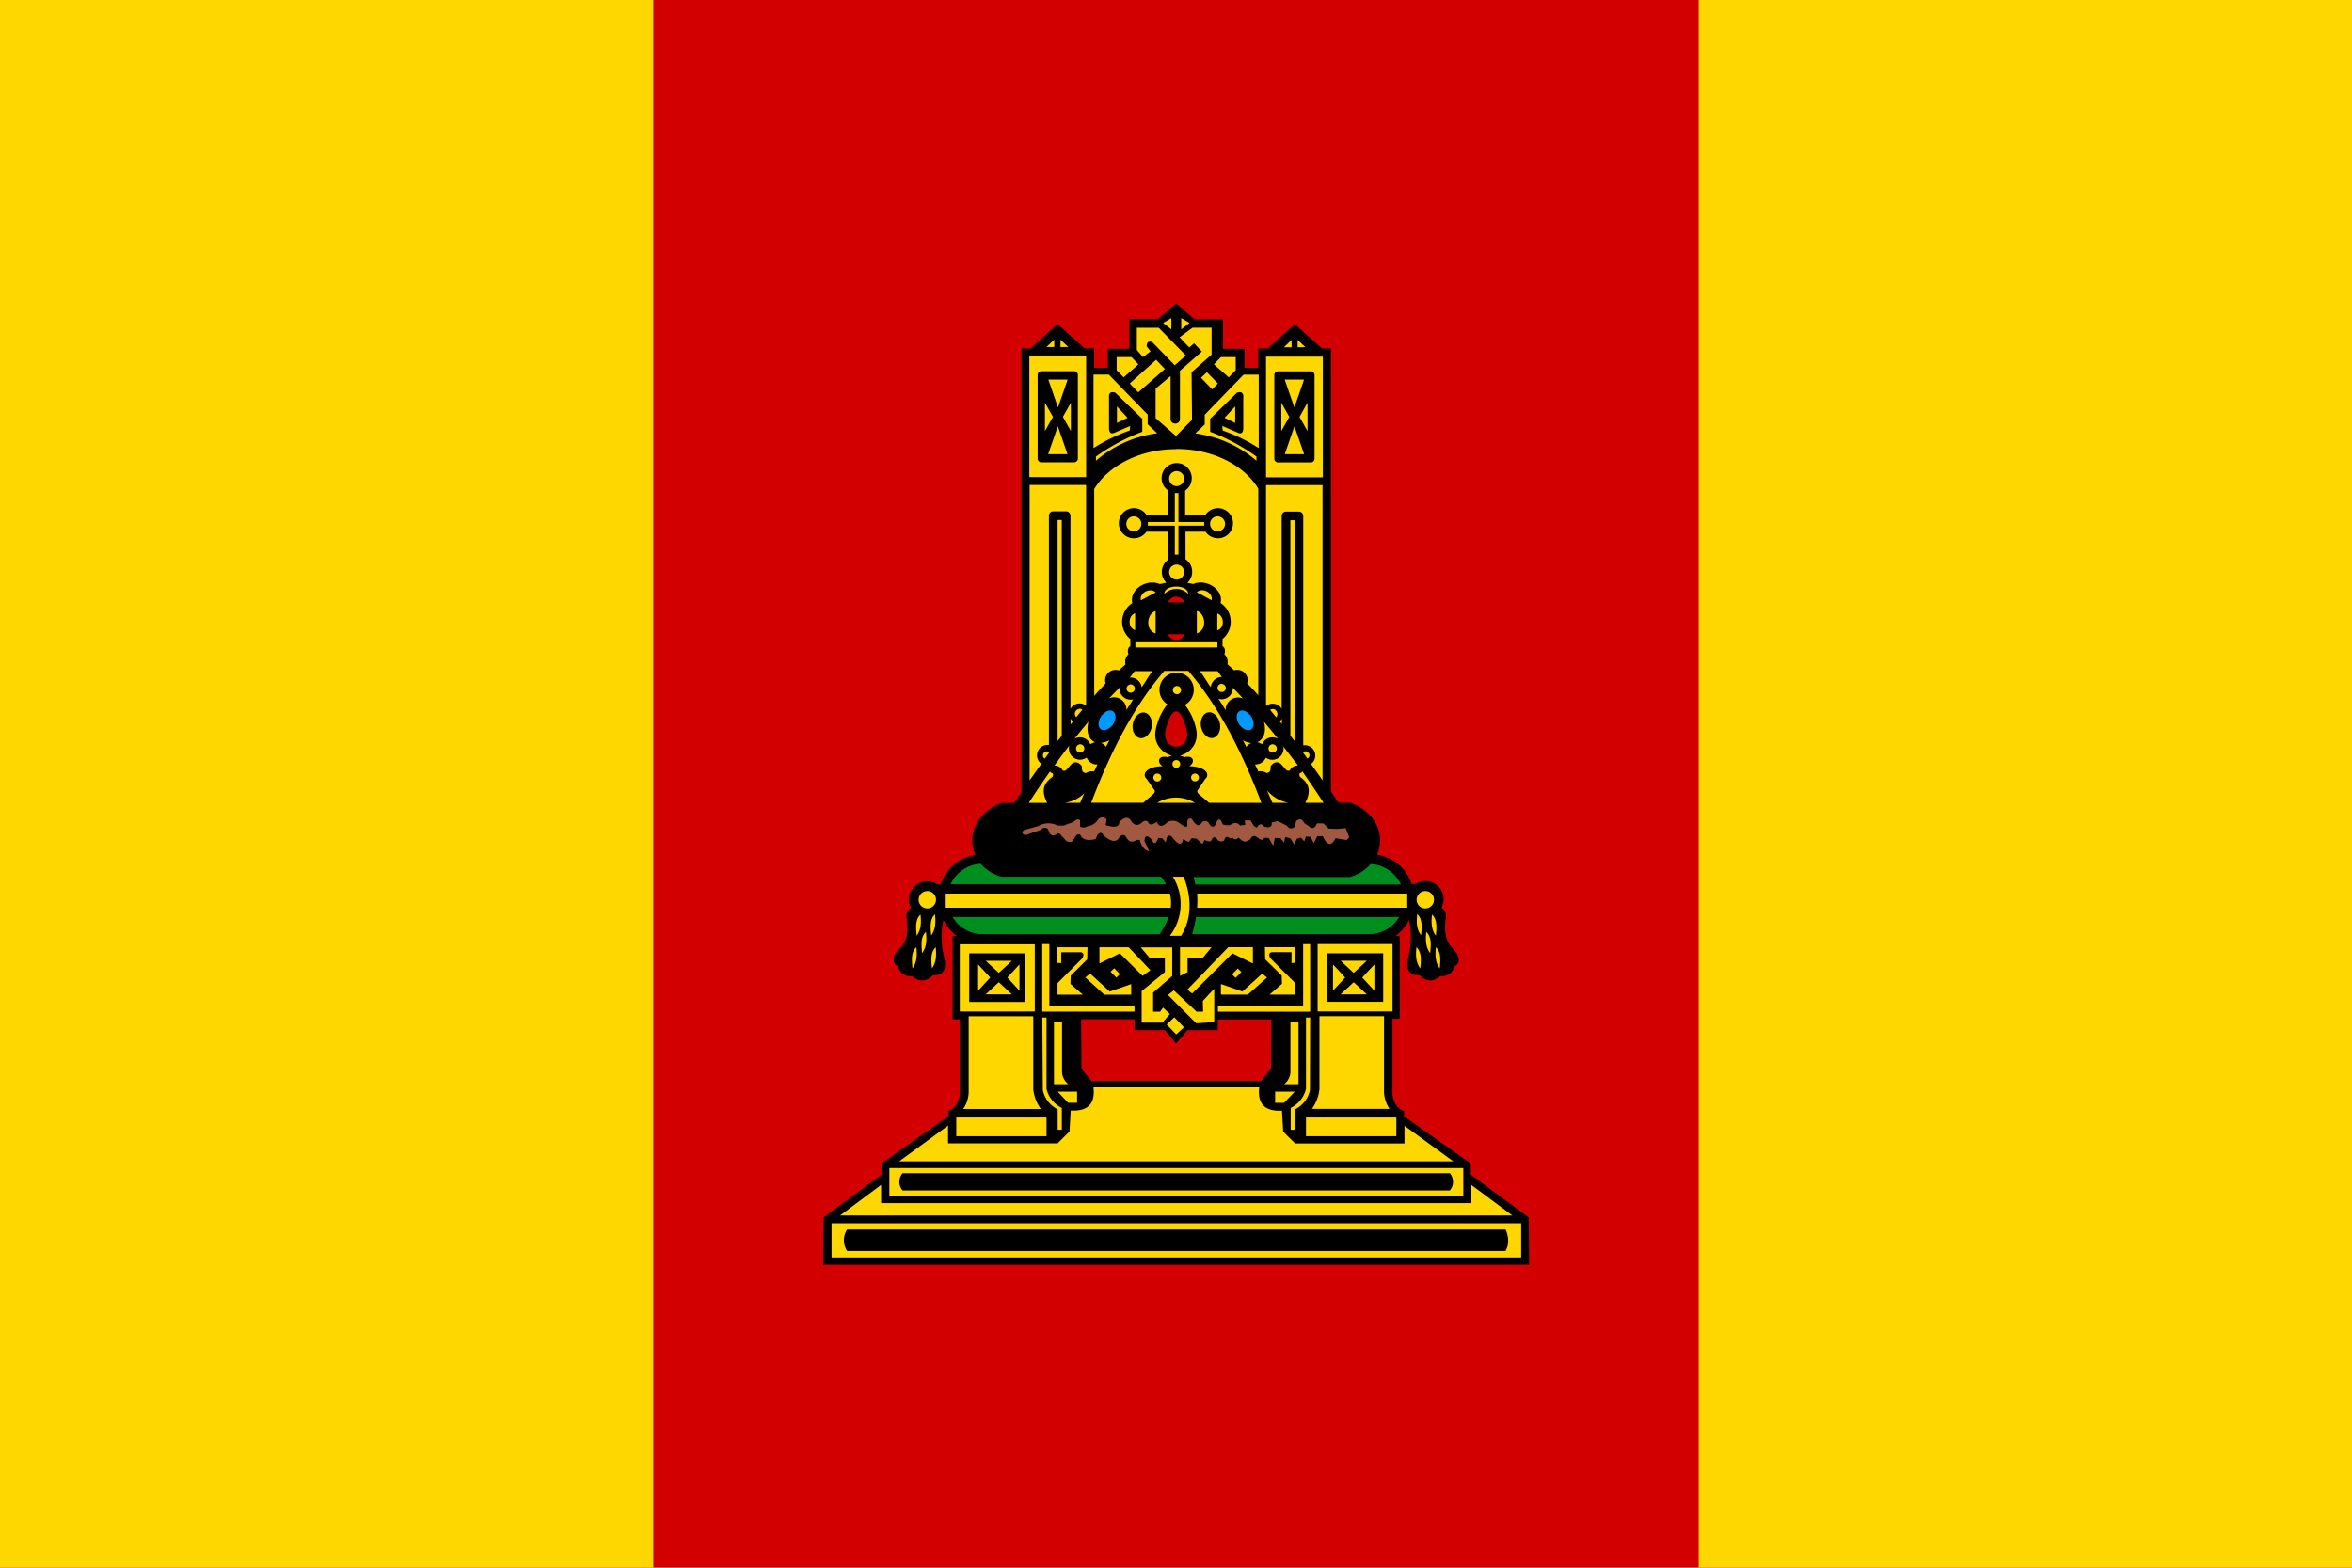 <?xml version="1.0" encoding="UTF-8" standalone="no"?>
<svg xmlns="http://www.w3.org/2000/svg" height="600" width="900" version="1.1" viewBox="0 0 900 600">
	<title>Flag_of_Tver_Oblast</title>
	<rect width="900" fill="#d20000" height="600"/>
	<rect width="250" fill="gold" height="600"/>
	<rect x="650" height="600" fill="gold" width="250"/>
	<g transform="matrix(.992 0 0 .992 251.1 86.51)">
		<path d="m163.9 306.1.13 19 3.86 4.79h65.42l3.86-4.79.13-19h-20.7v4.15h-11.7l-4.34 5.14-4.32-5.15h-11.7v-4.2h-20.6zm120.1 0v29.17c.54 2.74 1.6 5.14 4.48 6.24v2l25.74 18.21v4.3l22.34 16.5.16 18.24h-272.3l.16-18.24 22.34-16.5v-4.32l25.74-18.21v-2c2.89-1.1 3.94-3.49 4.48-6.24v-29.2h-2.81v-32.1h1.7a17.35 17.35 0 0 1 -5.23 -6.21l-.38 1.85a34.31 34.31 0 0 0 .72 12.93c.88 3.94 0 6.64-4.48 6.59-2.89 2.86-5.63 2.31-8 .24a4.79 4.79 0 0 1 -5.39 -3.77c-2.2-.91-2.52-3.88.72-6.88s3-7 2.81-10.88a4.05 4.05 0 0 1 1.5 -4.79 7 7 0 0 1 10 -9.1h1.52a16.47 16.47 0 0 1 13.12 -11.25v-.24h.13c-3.06-7.07.16-16.07 10.23-19.85h4.79l2.82-4.13v-171.2h3.51l10.37-9.41 10.44 9.33h3.7v7.55h5.27v-7.34h8.33v-11.43h11l7.09-6.1 7 6.18h11v11.35h8.33v7.32h5.25v-7.48h3.7l10.44-9.33 10.44 9.33h3.51v171l2.92 4.28h4.66c10.08 3.78 13.31 12.77 10.23 19.85h.16v.24a16.47 16.47 0 0 1 13.12 11.25h1.52a7 7 0 0 1 10 9.16 4.05 4.05 0 0 1 1.5 4.79c-.21 3.88-.32 7.72 2.81 10.88s2.9 6 .72 6.88a4.79 4.79 0 0 1 -5.39 3.77c-2.43 2.09-5.17 2.63-8-.24-4.53 0-5.35-2.65-4.48-6.59a34.32 34.32 0 0 0 .72 -12.93l-.38-1.85a17.36 17.36 0 0 1 -5.23 6.21h1.63v31.91h-2.81z"/>
		<path d="m141.7 233.1 5.63-1.6a7.82 7.82 0 0 1 7.55 -.19h2.46c1.05-.67 2.55-.81 3.61-1.48s1.6-1.37 2.54-.56v2.43a2.79 2.79 0 0 0 2.81 -.1 5.82 5.82 0 0 0 4.23 -2.74 2.12 2.12 0 0 1 3 -.2l.2.2-.37 2.3c2.82.73 5.3 1.09 5.28-1.26 1.76-1.6 3.46-2.57 4.79 0 1.05 1.13 2.22 1.87 4.21 0a1.48 1.48 0 0 1 2.1 0q.61 1.91 3.34 0c.78 1.48 1.77 2.47 4.21 0a4.44 4.44 0 0 1 3.86 0c1.84 1.18 4.31 3.54 3.65 0 .27-1.34 1.44-2.23 2.55 0 1 1.13 2.06 2.06 3.08.22a1.69 1.69 0 0 1 2.73 .24c.91 1.6 2 2 2.71.24q1.34-3.41 2.66.24a5.82 5.82 0 0 0 2.84 .26c1.29-.83 2.57-1.36 3.86.18l2-.24-.18-1.74h2.2l1.31 2.12q1.28 1.1 1.48.1 1.23-1.52 2.47.16 3.19 1 2.9-1.6l2.47-.48 3.51 1.82a1.71 1.71 0 0 0 3 .13l.45-2c1.05-.8 2.11-1.23 3.19.83l1.6 1.1q1.68 1.47 2.65.1l.62-1.12h2.47l2 2 3.19.16 3.38-.34 1.4 3.54-1 1.07-4.28-.7q-2.46 4.79-4.91-.81h-2.15l-1.34 2.71-1.28-2.46-1.79-.11-.59 1.91-1.29-1.5-1.6.48-1 2.23-1.44-2.39-2-.56-.53 2.2-1.32-1.77h-2.2l-.61 3-1.71-3-1.8-.14q-.32 1.6-2.39.1c-1.6-1.44-2.38-.61-3 .54-2.44 1.85-3.3.24-4.5-.69q-1.34 1.37-2.33 0l-.91.37q-1.82-1.6-2.22.72a2 2 0 0 1 -2.73 -.32q-1-1.71-2-.22-.38 1.6-2.87.37l-.89 1.6-2.22-2.09-1.9-.19-1.18 1.5-2.11-1.16q-.62 3.81-4.05-.49-1.09-1.6-2.19-.21l-.46 2-1.31-1.6-1.5-.13-1 1.84-.78.19-1.16-1.76c-1.74-1.6-2.36-.83-2.46.91l1.84 4q-2.71-.62-3.67-4.42h-1.24c-2.06 1.42-3.1.37-4-1.05s-1.6-.85-2.54-.19q-1.5 3.46-6.16-.48c-.8-1.6-1.6-1-2.41-.19l-.62 1.6c-3.08.69-5.15.3-5.89-1.6a1.2 1.2 0 0 0 -1.68 .24l-1 1.52q-.7 1.6-2.81.53l-2.17-2.39a.94 .94 0 0 0 -1.6 -.11q-2.41 1.16-3.06-1.6a1.6 1.6 0 0 0 -2.84 -.22l-5.93 2.06q-2.15-.41-.8-1.9" fill="#a15a41"/>
		<path d="m171.6 189.2c1.29-1.93 3.38-2.81 4.64-1.95s1.24 3.19 0 5-3.38 2.81-4.64 1.95-1.32-3.11 0-5m57.9 0c-1.29-1.93-3.37-2.81-4.64-1.95s-1.24 3.11 0 5 3.37 2.81 4.64 1.95 1.24-3.11 0-5" fill="#009aff"/>
		<path d="m200.6 159.7a3.43 3.43 0 0 0 3.19 -2.19h-6.38a3.43 3.43 0 0 0 3.2 2.2m0-16.7a3.43 3.43 0 0 1 3.19 2.19h-6.38a3.43 3.43 0 0 1 3.2 -2.2m3.79 50.51c-.49-1.52-1.73-6.17-3.83-6.27-2.1.1-3.34 4.75-3.83 6.27-.65 2.13-.76 4.73 1.05 6.32a4.12 4.12 0 0 0 5.55 0c1.81-1.59 1.71-4.19 1.06-6.32" fill="#d20000"/>
		<path d="m208.2 266.6a47.94 47.94 0 0 1 -1.43 6.46v.13h68.2a13.52 13.52 0 0 0 11.62 -6.59h-78.4m-82.19 6.6h68.2l.06-.08a26.54 26.54 0 0 0 3.37 -6.51h-83.28a13.52 13.52 0 0 0 11.6 6.6m161.3-19.2a13.56 13.56 0 0 0 -11.63 -7.85 17.06 17.06 0 0 1 -7.95 5h-60.4c.27.94.51 1.9.72 2.89h79.36m-90.7-.1a20.1 20.1 0 0 0 -1.84 -2.89h-61.7a17.06 17.06 0 0 1 -7.95 -5 13.59 13.59 0 0 0 -11.6 7.85h83z" fill="#008e1f"/>
		<path d="m245.1 46.78h-3l3-2.82zm2.33-.022h3l-3-2.82zm2.5 41.27-3.74-10.77-3.73 10.77h7.47m-7.5-28.79 3.73 10.77 3.74-10.77h-7.47m8.8 19.87v-10.95l-3.08 5.47 3.08 5.48m-10.1-10.95v10.95l3.08-5.48-3.08-5.47m11.4-12.1h-12.7a1.42 1.42 0 0 0 -1.4 1.44v32.27a1.42 1.42 0 0 0 1.4 1.44h12.72a1.43 1.43 0 0 0 1.4 -1.44v-32.27a1.43 1.43 0 0 0 -1.4 -1.44zm-17.3 43.89v84.94l.18.21a4 4 0 0 1 5.55 .7 4.63 4.63 0 0 1 .3 .46v-74.33a1.7 1.7 0 0 1 1.6 -1.76h5.13a1.71 1.71 0 0 1 1.6 1.76v88.44a4 4 0 0 1 3 7.18c1.48 2.07 3 4.18 4.44 6.3v-113.9h-21.8m9.4 96.67 1.59 2.09v-85.21h-1.59zm-9.4-146.2h21.91v46.53h-21.91zm-127.3 209.5a3.35 3.35 0 0 1 -3.35 3.35 3.35 3.35 0 0 1 -3.35 -3.35 3.35 3.35 0 0 1 3.35 -3.35 3.35 3.35 0 0 1 3.35 3.35m192.1 0a3.35 3.35 0 0 1 -3.35 3.35 3.35 3.35 0 0 1 -3.35 -3.35 3.35 3.35 0 0 1 3.35 -3.35 3.35 3.35 0 0 1 3.35 3.35m-96.39-126.4a2.89 2.89 0 0 1 -2.89 2.89 2.89 2.89 0 0 1 -2.89 -2.89 2.89 2.89 0 0 1 2.89 -2.89 2.89 2.89 0 0 1 2.89 2.89m-44.99-45.5-3.73-10.77-3.73 10.77h7.46m-7.4-28.79 3.73 10.77 3.73-10.77h-7.46m8.7 19.87v-10.95l-3.08 5.47 3.08 5.48m-10-10.95v10.95l3.08-5.48-3.08-5.47m119.1 220 5.06-4.68h-10.12l5.06 4.68m0 3.6-5.06 4.68h10.12l-5.06-4.68m3.3-1.8 4.68 5.06v-10.12l-4.68 5.06m-6.6 0-4.68 5.06v-10.12l4.68 5.06m-133.6-1.8-5.06-4.67h10.12l-5.06 4.67m0 3.6 5.06 4.68h-10.12l5.06-4.68m-3.3-1.8-4.68 5.06v-10.12l4.68 5.06m6.6 0 4.67 5.06v-10.12l-4.67 5.06m67-16.1h-4.32a20.09 20.09 0 0 0 1.17 -22.8h4.09c.28.57 5.67 12.5-.94 22.8m2.8-102.2h-9.26c-11.62 13.53-20.55 30.73-28.2 50.87h20.09l3.43-3c.91-.72 1.21-1.32.93-1.82l-3.06-4.42a1.9 1.9 0 0 1 -.38 -2.63c1.26-1.58 3.88-2.23 6.56-2.23-2.27-1.4-1.87-4.36 1.84-3.51l1.72-.56a8.76 8.76 0 0 1 -5.33 -4c-1.84-3.22-1.1-6.32.3-10.12a21.17 21.17 0 0 1 3.3 -5.7 6.62 6.62 0 1 1 6.73 .22 20.67 20.67 0 0 1 3.19 5.47c1.4 3.73 2.12 6.93.3 10.12a8.76 8.76 0 0 1 -5.33 4l1.72.56c3.7-.85 4.1 2.09 1.84 3.51 2.68.08 5.3.64 6.56 2.23a1.9 1.9 0 0 1 -.38 2.63l-3 4.45c-.29.49 0 1.1.93 1.82l3.54 3h20.15c-7.64-20.16-16.59-37.36-28.19-50.89m88.3 93.8c-.29 2.92-.38 5.71 1.48 8.15.36-3.37.5-6.37-1.48-8.15m-.3 12.8c-.29 2.9-.35 5.7 1.48 8.17.35-3.39.5-6.39-1.48-8.17m7.5 0c-.27 2.9-.34 5.7 1.48 8.17.36-3.39.5-6.39-1.48-8.17m-3.7-5.9c-.29 2.86-.35 5.65 1.48 8.17.4-3.38.52-6.38-1.48-8.17m2.2-6.7c-.29 2.92-.34 5.66 1.48 8.17.37-3.38.5-6.38-1.48-8.17m-90.7-8.1h.03v-.07l-.03.07m.1 0a34.43 34.43 0 0 1 0 5.44h81.06v-5.44h-81.1m-10.46 0h-86.84v5.44h87.18a14.87 14.87 0 0 0 -.34 -5.44m-90.3 20.7c-2 1.79-1.84 4.79-1.48 8.17 1.81-2.49 1.67-5.27 1.48-8.17m-3.8-5.9c-2 1.79-1.84 4.79-1.48 8.17 1.84-2.52 1.78-5.31 1.48-8.17m3.5-6.9v.08l0-.02-0-.06m0 .1c-2 1.79-1.82 4.79-1.47 8.15 1.8-2.5 1.75-5.26 1.47-8.15m-5.6 0v.08l.02-.02-.02-.06m0 .1c-2 1.79-1.82 4.79-1.47 8.15 1.81-2.5 1.76-5.25 1.47-8.15m-1.6 12.6c-2 1.79-1.84 4.79-1.48 8.17 1.82-2.49 1.77-5.27 1.48-8.17m99.5 27-2.94 2.81 3.67 3.83 2.99-2.74-3.72-3.9m-.8-15.9v-11.04h-12.15l3.39 3.97h5.92v5.57l-8.95 7.31v12.19h7.98l2.9-3.33-2.65-2.49-1.1 1.59h-2.71v-7.38l7.37-6.39m-22.4-3-1.37 1.37 2.23 2.26 1.37-1.37-2.23-2.26m-1.7 9-7.57-6.95-1.86 1.5 7.32 6.64h10.39v-4.07l-8.28 2.88m7.3-17.1h-11.28v6.27l7.89-3.92 8.76 8.69 3.02-2.17-8.39-8.87m-16 4.7.11-4.69h-11.53l-.11-.08v6.1l1.5.1v-4.2h7.71c1 .32 1.1 1.07.45 2.33l-9.57 9.57v4.47h9.77l-4.79-4.15.1-3.19m-8.24 11.84v-24.02h-2.73v26.06h35.59v-2.04h-32.86m50.4-22.8v11.04l2.91-1.42v-5.57h5.91l3.36-4.05h-12.18m8.8 20.7.11 4.15h-2.52l-8.78-8.21-2.25 1.78 10.89 10.92 6.95-.45v-12.89l-4.4 4.7m13.5-12.5-2.24 2.25 1.38 1.38 2.23-2.25-1.37-1.38m9.4 2-7.62 6.88-8.29-2.88v4.07h10.39l7.39-6.57-1.87-1.5m-13.1-10.2-15.78 16.38 1.86 1.46 15.55-15.49 7.89 3.92v-6.27h-9.52m25.9 6v-6.1l-.21.08h-11.54l.11 4.69 6.38 6.26.1 3.19-4.79 4.15h9.86v-4.47l-9.57-9.57c-.65-1.26-.53-2 .45-2.33h7.73v4.2m4.48-7.3v24.02h-32.88v2.04h35.59v-26.06h-2.71m2.7-.1v.06h0v-.06m-95.7 48.9v-18.72h-3.11v23.94h5.55a6.18 6.18 0 0 1 -2.44 -5.22m-1.7 8.1 4.07 4.32h3.43v-4.32h-7.5m-4.3-1.1v-27.5h-1.6l.18 28a10.56 10.56 0 0 0 5.73 7.42v7.9h1.6v-8.43a10.93 10.93 0 0 1 -5.91 -7.39m-5.1.2v-28.18h-24.91v28.63a12.06 12.06 0 0 1 -2.12 7.15h29.94a15.92 15.92 0 0 1 -2.91 -7.6m-29.7 10.9h34.8v7.2h-34.8zm128.9-36.8v18.71a6.18 6.18 0 0 1 -2.44 5.22h5.55v-23.93h-3.11m-5.9 26.8v4.33h3.43l4.15-4.33h-7.58m11.9-28.6v27.48a11 11 0 0 1 -5.9 7.42v8.43h1.69v-7.9a10.56 10.56 0 0 0 5.73 -7.42l.08-28h-1.6m30.1 28.09v-28.6h-24.91v28.16a16.08 16.08 0 0 1 -2.9 7.6h29.94a12.06 12.06 0 0 1 -2.13 -7.16m-30.1 10.5h34.85v7.2h-34.85zm38 3.2v6.82h-42.19l-4.61-4.58-.46-8.07c-6.22.3-9.57-2.23-8.78-9h-63.94c.81 6.7-2.57 9.26-8.78 8.94l-.46 8.07-4.6 4.58h-42.25v-6.85l-18.83 13.79h213.7m-239.8 23.9h266v13.18h-266zm246.8-14.8v7.02h-227.7v-7.02l-15.81 11.78h259.3l-15.81-11.78m-224.5-6.5h221.4v10.72h-221.4zm113.7-266a2.89 2.89 0 0 1 -2.89 2.89 2.89 2.89 0 0 1 -2.89 -2.89 2.89 2.89 0 0 1 2.89 -2.89 2.89 2.89 0 0 1 2.89 2.89m15.8 17.46a2.89 2.89 0 0 1 -2.89 2.89 2.89 2.89 0 0 1 -2.89 -2.89 2.89 2.89 0 0 1 2.89 -2.89 2.89 2.89 0 0 1 2.89 2.89m-32.3 0a2.89 2.89 0 0 1 -2.89 2.89 2.89 2.89 0 0 1 -2.89 -2.89 2.89 2.89 0 0 1 2.89 -2.89 2.89 2.89 0 0 1 2.89 2.89m14.31-.7v-11.17h-1.39v11.17h-10.4v1.39h10.4v11.17h1.39v-11.17h9.94v-1.39h-9.94m-.9-28.12c-14 0-26.11 6.38-31.58 15.37v79.79q2.18-2.42 4.4-4.79a4 4 0 0 1 5.12 -5c.83-.78 1.68-1.55 2.52-2.3a4.22 4.22 0 0 1 1.2 -4c-.57-1-.18-2.81.69-3v-2.81a8.59 8.59 0 0 1 -1.23 -12.1 8.31 8.31 0 0 1 2 -1.77c-1.24-5.15 5.43-9.57 10.61-7.34l2.52-.53a5.78 5.78 0 0 1 -.1 -8.19 4.3 4.3 0 0 1 .81 -.7v-10.8h-8.4a5.82 5.82 0 1 1 0 -6.51h8.41v-9.34a5.81 5.81 0 1 1 8.07 -1.55 6 6 0 0 1 -1.55 1.55v9.34h7.84a5.81 5.81 0 1 1 1.55 8.06 6 6 0 0 1 -1.55 -1.55h-7.7v10.68h.06a5.8 5.8 0 0 1 1.55 8 5.68 5.68 0 0 1 -.91 1.05l2.23.46c5.19-2.17 11.86 2.19 10.61 7.34a8.62 8.62 0 0 1 2.51 11.9 9 9 0 0 1 -1.77 2v2.81c.86.21 1.26 2 .69 3a4.24 4.24 0 0 1 1.21 3.91q1.32 1.15 2.59 2.35a4 4 0 0 1 5 2.52 3.91 3.91 0 0 1 0 2.49c1.45 1.5 2.89 3 4.31 4.61v-79.7c-5.4-9.02-17.5-15.32-31.5-15.32zm-15.7 74.52h31.63v1.99h-31.63zm11.2-18.7a6.46 6.46 0 0 1 9.16 0c-.1-3.8-9.2-3.7-9.2 0m-9.06 2.5 5.71-3.06c-1.72-1.89-6.3-.23-5.71 3.06m-2.2 11.5v-6.49c-2.47.62-3.19 5.44 0 6.49m7.9 1.3v-8.65c-3.28.85-4.23 7.26 0 8.65m15.9-8.7v8.65c4.23-1.39 3.29-7.8 0-8.65m7.9 1v6.49c3.19-1.05 2.47-5.87 0-6.49m-7.9-8.2 5.71 3.06c.57-3.28-3.99-4.94-5.71-3.06m-52.6-97.46v2.82h3l-3-2.82m-5.4 2.82h3v-2.82l-3 2.82m4.3 66.74v85.34l1.59-2.09v-83.25h-1.59m84.3 73.5a1.83 1.83 0 0 0 -1.28 -.54 1.86 1.86 0 0 0 -1.05 .32l2.35 2.84a1.86 1.86 0 0 0 -.1 -2.6zm-75.8-.6a1.83 1.83 0 0 0 -1.31 .54 1.86 1.86 0 0 0 0 2.62l2.35-2.84a1.89 1.89 0 0 0 -1.1 -.4zm-3.5 3.7v2.3l.91-1.13a4 4 0 0 1 -.91 -1.17m-15.8-90.15v114c1.52-2.12 3-4.26 4.53-6.38a4 4 0 0 1 2.19 -7.26 2.7 2.7 0 0 1 .72 0v-88.4a1.7 1.7 0 0 1 1.6 -1.76h5.12a1.71 1.71 0 0 1 1.6 1.76v74.52a3.87 3.87 0 0 1 .4 -.64 4 4 0 0 1 5.55 -.7l.08-.1v-85h.13-21.8zm96.5 91.25.81 1v-2a4.41 4.41 0 0 1 -.81 1m-89.9 11.6a1.5 1.5 0 0 0 -.75 2.79l1.74-2.41a1.43 1.43 0 0 0 -.9 -.4m101 .72a1.5 1.5 0 0 0 -1.28 -.73 1.43 1.43 0 0 0 -1 .38l1.74 2.41a1.5 1.5 0 0 0 .6 -2.1zm-49.2-167.9v4.36l3.19-2.48-3.19-1.88m-7 1.88 3.19 2.48v-4.36l-3.19 1.88m23.7 36.59 4.1 2v-6.39l-4.1 4.39m-41.5-4.39v6.39l4.1-2-4.1-4.39m-8.1 19.36v1.6a45.05 45.05 0 0 1 23.6 -10.6l-3.64-3.46v-3.72l-15-15.45h-5.9v28.36a66 66 0 0 1 14 -6.81l.13-1.74-5.66 2.46c-1.53.78-2.36.34-2.49-1.36v-13c.35-1.09 1-1.39 2.43-.93l10.4 10.07v5a77.41 77.41 0 0 0 -17.87 9.58m42.8-32.55-2.28 2.15 4.34 4.49 2.15-2.3-4.21-4.34m5.4-5.83-2.7 2.8 5.72 5.02 2.69-2.76v-5.06h-5.71m-34.5 0h-5.71v5.06l2.69 2.76 5.71-5.02-2.69-2.8m9.5 1.04-10.16 9.14 3.28 3.42 10.25-9.03-3.37-3.53m1-12.37h-8.43v8.55l2.38 2.78 2.89-2.23-1.47-1.9c0-1.2.29-2.19 2.09-1.72l8.73 9 4.29-3.77m33.42 150h.06a1.6 1.6 0 1 0 1.6 1.6 1.67 1.67 0 0 0 -1.66 -1.6m-74.2 0h-.06a1.66 1.66 0 0 0 -1.53 1.63 1.6 1.6 0 1 0 1.59 -1.63m38.6 7.6a1.5 1.5 0 0 1 -1.5 1.5 1.5 1.5 0 0 1 -1.5 -1.5 1.5 1.5 0 0 1 1.5 -1.5 1.5 1.5 0 0 1 1.5 1.5zm7.2 5.2a1.5 1.5 0 0 1 -1.5 1.5 1.5 1.5 0 0 1 -1.5 -1.5 1.5 1.5 0 0 1 1.5 -1.5 1.5 1.5 0 0 1 1.5 1.5m-16-1.5h-.06a1.53 1.53 0 1 0 .06 0m-10.3-34.4a1.67 1.67 0 0 0 -1.6 1.6 1.6 1.6 0 1 0 1.6 -1.6m35.1-.2v-.06a1.6 1.6 0 1 0 1.6 1.6 1.67 1.67 0 0 0 -1.6 -1.54m-17.3.8a1.59 1.59 0 1 0 1.63 1.58 1.59 1.59 0 0 0 -1.63 -1.58m-29.2 22a4.37 4.37 0 0 1 1.88 1.47l1.31-2.51a8.35 8.35 0 0 1 -3.2 1m-14.29 23.14h6.19l1.6-3.7a13.13 13.13 0 0 1 -7.79 3.7m-5.3-11.9v-.37q-4.33 6.1-8.31 12.29h7.09c-1.76-3.51-2.38-7 2.07-10.05.77-1.84-.7-1.31-.85-1.87m18-2.9a4.33 4.33 0 0 1 -4 -2.66 4.35 4.35 0 0 1 -6 -.93 4.29 4.29 0 0 1 -.69 -3.69c-2 2.54-3.86 5.09-5.73 7.68a3.41 3.41 0 0 1 3 1.6c.48.81 1.29.4 1.77-.1l1.6-1.84c1.26-1.37 2.9-1.16 4.16.53.18 1.1-.3 2.38 1.6 2.73a4.4 4.4 0 0 1 3.19 -.62l1.28-2.7h-.3zm-1.5-9c-2.06-1.39-2.63-4.34-1.77-7.53q-2.78 3.28-5.43 6.62a4.32 4.32 0 0 1 5.89 1.63 3.35 3.35 0 0 1 .24 .48 4.31 4.31 0 0 1 1.9 -.77 4.09 4.09 0 0 1 -.83 -.43m10.2-20.6v.02l.02-.02h-.02m.1 1.3a4.22 4.22 0 0 1 -.11 -1 1.29 1.29 0 0 1 0 -.35c-1.34 1.36-2.65 2.73-4 4.12a4.77 4.77 0 0 1 6.29 2.49 4.72 4.72 0 0 1 .4 2c.85-1.37 1.71-2.73 2.6-4.09a4.33 4.33 0 0 1 -5.2 -3.2zm5.8-7.7c-.65.62-1.31 1.84-2 2.46h.37a4.33 4.33 0 0 1 4.29 3.72c1.29-1.9 2.68-4.34 4.09-6.18h-6.78m6.83 0h.06m16.34 50.8a14.22 14.22 0 0 0 -14.62 0h14.65m27.77-4.8 2.06 4.79h6.19a14.31 14.31 0 0 1 -8.25 -4.79m21.8 4.8q-4-6.2-8.31-12.29v.37c-.11.56-1.58 0-.8 1.87 4.45 3.1 3.83 6.54 2.07 10.05h7.09m-15.65-22.1a4.32 4.32 0 0 1 -6.67 4.68 4.35 4.35 0 0 1 -4.07 2.6h-.1l1.28 2.7a4.42 4.42 0 0 1 3.19 .62c1.9-.35 1.42-1.63 1.6-2.73 1.26-1.69 2.9-1.9 4.16-.53l1.6 1.84c.48.49 1.29.91 1.77.1a3.41 3.41 0 0 1 3 -1.6c-2-2.5-3.9-5.1-5.9-7.6m-15.36-2.08 1.31 2.51a4.19 4.19 0 0 1 1.85 -1.47 8.2 8.2 0 0 1 -3.16 -1.04m8.1-7.2c.86 3.18.27 6.11-1.79 7.5a4.1 4.1 0 0 1 -.83 .43 4.31 4.31 0 0 1 1.9 .77 4.33 4.33 0 0 1 6.13 -2.11q-2.64-3.33-5.41-6.59m-12-13.1.02 0v-0h-.02v.08a4.81 4.81 0 0 1 -.18 1.26 4.34 4.34 0 0 1 -5.38 2.92c1 1.45 1.88 2.9 2.79 4.37a5 5 0 0 1 .38 -2 4.79 4.79 0 0 1 6.3 -2.49c-1.26-1.42-2.57-2.78-3.91-4.14m-12.7-6.5v.06h.08m6.72.04h-6.81c1.42 1.76 2.76 4.24 4.21 6.16a4.33 4.33 0 0 1 4.31 -3.93c-.56-.53-1.13-1.68-1.71-2.23m7.5-92.15-5.66-2.46.13 1.74a65.73 65.73 0 0 1 13.91 6.8v-28.34h-5.82l-15 15.45v3.76l-3.64 3.46a45.05 45.05 0 0 1 23.6 10.55v-1.61a77.73 77.73 0 0 0 -17.87 -9.57v-5l10.35-10.08c1.42-.46 2.07-.16 2.43.93v13c-.11 1.72-.94 2.15-2.43 1.37m-9.8-40.36h-7.35l-5 3.67 3.75 3.94 1.85-1.6 3 3.19-8.45 7.4v18.94a1.85 1.85 0 0 1 -3.61 0v-16.91l-5.78 4.88v11.36l7.87 6.91 6.18-6.26-.18-18.35 7.72-6.8v-10.37m-70.3 11.08h21.91v46.53h-21.91zm-26.8 226.8-.03-.06v25.98h28.93v-25.92h-28.9m138-.1v26h28.9v-25.98l.03-.02h-28.93m-40.4-79.5c-2 .38-4-1.6-4.55-4.24s.69-5.25 2.7-5.63c2-.37 4 1.6 4.55 4.24s-.7 5.24-2.7 5.63m-23.6-4.2c-.51 2.65-2.55 4.63-4.55 4.24s-3.22-3-2.71-5.6 2.55-4.61 4.55-4.24h-.06c1.99.35 3.28 2.95 2.77 5.6m-29.9-137.3h-12.7a1.42 1.42 0 0 0 -1.4 1.44v32.27a1.42 1.42 0 0 0 1.4 1.44h12.72a1.43 1.43 0 0 0 1.4 -1.44v-32.27a1.43 1.43 0 0 0 -1.4 -1.44zm119.2 243.3h-21.7v-18.73h21.7zm-159.7-18.7h21.7v18.73h-21.7zm185.4 84.8h-211.1a5.13 5.13 0 0 0 0 6.67h211.1a5.13 5.13 0 0 0 0 -6.67m21.5 30h-254a7.52 7.52 0 0 1 0 -8.25h254c1.21 2.6 1.47 5.79-.02 8.25" fill-rule="evenodd" fill="#ffd700"/>
	</g>
</svg>
